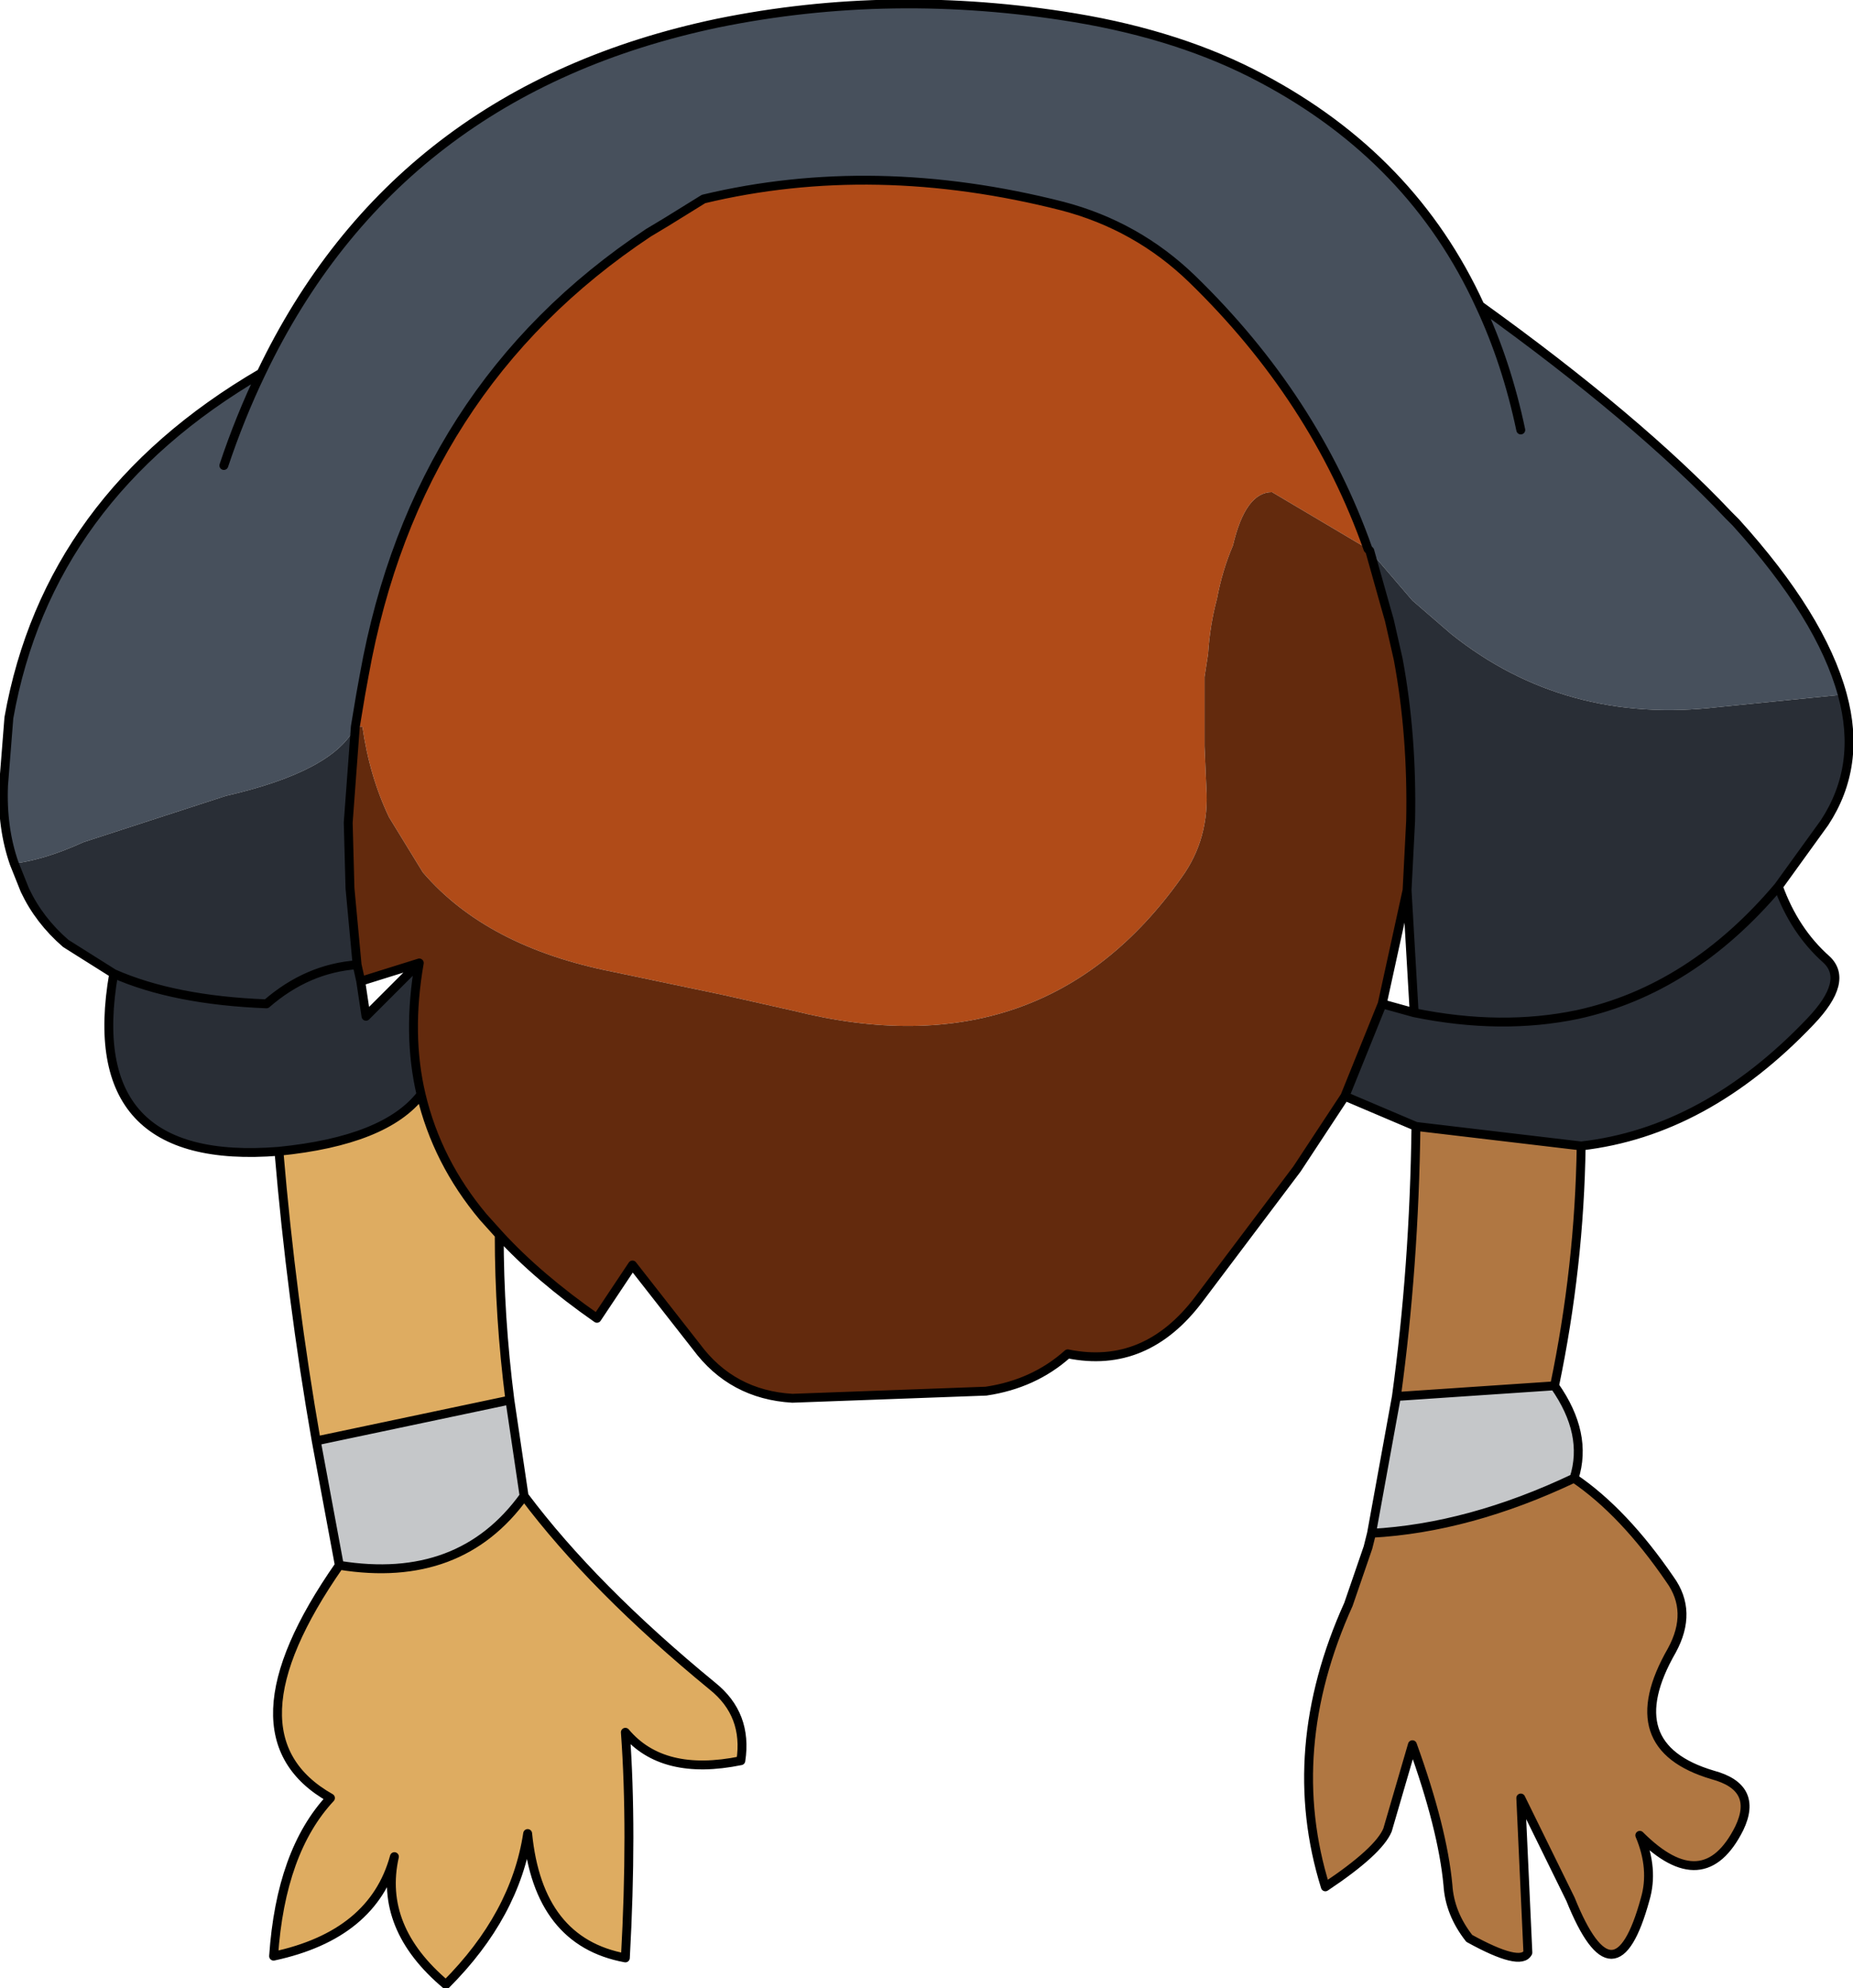<?xml version="1.0" encoding="UTF-8" standalone="no"?>
<svg xmlns:xlink="http://www.w3.org/1999/xlink" height="55.95px" width="52.15px" xmlns="http://www.w3.org/2000/svg">
  <g transform="matrix(1.0, 0.0, 0.0, 1.0, 6.3, -44.9)">
    <path d="M3.7 65.35 L3.75 65.05 3.85 64.45 3.95 63.9 Q5.4 55.8 11.95 51.45 L12.45 51.15 13.5 50.5 Q18.3 49.35 23.6 50.7 25.7 51.25 27.25 52.75 30.7 56.1 32.2 60.35 L29.5 58.75 Q28.75 58.75 28.4 60.25 28.1 60.95 27.95 61.75 27.75 62.5 27.7 63.3 L27.6 63.95 27.6 65.9 27.65 67.05 Q27.75 68.5 26.95 69.6 23.05 75.1 16.05 73.35 L14.05 72.9 10.95 72.25 Q7.4 71.55 5.6 69.45 L4.65 67.9 Q4.1 66.75 3.9 65.35 L3.7 65.35 M3.75 72.05 L3.9 72.5 3.85 72.5 3.75 72.05" fill="#b04b18" fill-rule="evenodd" stroke="none"/>
    <path d="M-5.9 69.2 Q-6.25 68.2 -6.2 67.0 L-6.05 65.1 Q-4.95 58.9 1.05 55.4 4.85 47.45 13.9 45.55 18.8 44.55 23.95 45.4 26.95 45.9 29.2 47.1 33.45 49.35 35.35 53.5 39.8 56.7 42.35 59.4 L42.55 59.6 Q44.95 62.25 45.55 64.45 L42.05 64.8 Q37.75 65.3 34.55 62.75 L33.45 61.8 32.25 60.4 32.2 60.35 Q30.7 56.1 27.25 52.75 25.7 51.25 23.6 50.7 18.3 49.35 13.5 50.5 L12.45 51.15 11.95 51.45 Q5.4 55.8 3.95 63.9 L3.85 64.45 3.75 65.05 3.7 65.35 Q3.1 66.6 0.05 67.3 L-3.95 68.6 Q-5.05 69.1 -5.9 69.2 M36.5 57.0 Q36.1 55.1 35.35 53.5 36.1 55.1 36.5 57.0 M1.05 55.4 Q0.45 56.65 0.0 58.0 0.45 56.65 1.05 55.4" fill="#47505c" fill-rule="evenodd" stroke="none"/>
    <path d="M7.75 79.65 Q7.75 81.95 8.05 84.3 L2.6 85.45 Q1.9 81.45 1.55 77.3 4.55 77.0 5.55 75.7 6.0 77.6 7.3 79.15 L7.75 79.65 M8.45 87.0 Q10.4 89.6 13.75 92.35 14.75 93.15 14.55 94.45 12.35 94.9 11.3 93.65 11.5 96.4 11.3 100.0 8.85 99.55 8.55 96.5 8.2 98.8 6.25 100.75 4.35 99.15 4.8 97.15 4.2 99.35 1.4 99.95 1.6 97.0 3.0 95.5 -0.1 93.75 3.25 88.95 6.65 89.5 8.45 87.0" fill="#deac61" fill-rule="evenodd" stroke="none"/>
    <path d="M37.45 83.9 Q38.4 85.25 38.0 86.5 35.05 87.9 32.3 88.05 L33.0 84.2 37.45 83.9 M8.05 84.3 L8.45 87.0 Q6.65 89.5 3.25 88.95 L2.6 85.45 8.05 84.3" fill="#c5c7c9" fill-rule="evenodd" stroke="none"/>
    <path d="M31.55 75.75 L30.2 77.8 27.45 81.45 Q25.95 83.45 23.75 83.0 22.8 83.85 21.45 84.05 L16.0 84.25 Q14.3 84.15 13.3 82.8 L11.5 80.5 10.5 82.0 Q8.85 80.85 7.75 79.65 L7.3 79.15 Q6.0 77.6 5.55 75.7 5.15 74.0 5.5 72.0 L3.9 72.5 3.75 72.05 3.55 69.9 3.5 68.05 3.7 65.35 3.9 65.35 Q4.1 66.75 4.65 67.9 L5.6 69.45 Q7.4 71.55 10.95 72.25 L14.05 72.9 16.05 73.35 Q23.05 75.1 26.95 69.6 27.75 68.5 27.65 67.05 L27.6 65.9 27.6 63.95 27.7 63.3 Q27.75 62.5 27.95 61.75 28.1 60.95 28.4 60.25 28.75 58.75 29.5 58.75 L32.2 60.35 32.25 60.4 32.7 62.0 32.8 62.35 33.05 63.45 Q33.45 65.6 33.4 68.0 L33.3 69.95 32.6 73.15 31.55 75.75" fill="#632a0d" fill-rule="evenodd" stroke="none"/>
    <path d="M45.55 64.45 Q46.1 66.45 45.05 68.05 L43.75 69.85 Q44.2 71.1 45.1 71.9 45.75 72.5 44.65 73.65 41.7 76.75 38.2 77.15 L33.55 76.6 31.55 75.75 32.6 73.15 33.5 73.4 33.3 69.95 33.4 68.0 Q33.45 65.6 33.05 63.45 L32.8 62.35 32.7 62.0 32.25 60.4 33.45 61.8 34.55 62.75 Q37.75 65.3 42.05 64.8 L45.55 64.45 M1.55 77.3 Q-4.05 77.75 -3.1 72.3 L-4.45 71.45 Q-5.2 70.8 -5.6 69.95 L-5.9 69.2 Q-5.05 69.1 -3.95 68.6 L0.05 67.3 Q3.1 66.6 3.7 65.35 L3.5 68.05 3.55 69.9 3.75 72.05 Q2.35 72.15 1.2 73.15 -1.4 73.05 -3.1 72.3 -1.4 73.05 1.2 73.15 2.35 72.15 3.75 72.05 L3.85 72.5 4.0 73.5 5.5 72.0 Q5.15 74.0 5.55 75.7 4.55 77.0 1.55 77.3 M33.5 73.4 Q35.95 73.9 38.1 73.45 41.3 72.75 43.75 69.85 41.3 72.75 38.1 73.45 35.95 73.9 33.5 73.4" fill="#292e36" fill-rule="evenodd" stroke="none"/>
    <path d="M38.2 77.15 Q38.15 80.55 37.45 83.9 L33.0 84.2 Q33.5 80.55 33.55 76.6 L38.2 77.15 M38.0 86.5 Q39.4 87.45 40.7 89.35 41.35 90.25 40.75 91.35 39.2 94.05 41.9 94.85 43.2 95.2 42.65 96.35 41.65 98.35 39.85 96.55 40.25 97.5 40.0 98.35 39.15 101.45 37.9 98.35 L36.5 95.5 36.7 99.85 Q36.5 100.25 35.05 99.45 34.5 98.75 34.45 97.95 34.3 96.35 33.45 94.0 L32.75 96.4 Q32.5 97.0 31.0 98.0 29.8 94.15 31.65 90.05 L32.2 88.45 32.3 88.05 Q35.05 87.9 38.0 86.5" fill="#b07742" fill-rule="evenodd" stroke="none"/>
    <path d="M-5.9 69.2 Q-6.25 68.2 -6.2 67.0 L-6.05 65.1 Q-4.95 58.9 1.05 55.4 4.85 47.45 13.9 45.55 18.8 44.55 23.95 45.4 26.95 45.9 29.2 47.1 33.45 49.35 35.35 53.5 39.8 56.7 42.35 59.4 L42.55 59.6 Q44.95 62.25 45.55 64.45 46.1 66.45 45.05 68.05 L43.75 69.85 Q44.2 71.1 45.1 71.9 45.75 72.5 44.65 73.65 41.7 76.75 38.2 77.15 38.15 80.55 37.45 83.9 38.4 85.25 38.0 86.5 39.4 87.45 40.7 89.35 41.35 90.25 40.75 91.35 39.2 94.05 41.9 94.85 43.2 95.2 42.65 96.35 41.65 98.35 39.85 96.55 40.25 97.5 40.0 98.35 39.15 101.45 37.9 98.35 L36.5 95.5 36.7 99.85 Q36.5 100.25 35.05 99.45 34.5 98.75 34.45 97.95 34.3 96.35 33.45 94.0 L32.75 96.4 Q32.5 97.0 31.0 98.0 29.8 94.15 31.65 90.05 L32.2 88.45 32.3 88.05 33.0 84.2 Q33.5 80.55 33.55 76.6 L31.55 75.75 30.2 77.8 27.45 81.45 Q25.95 83.45 23.75 83.0 22.8 83.85 21.45 84.05 L16.0 84.25 Q14.3 84.15 13.3 82.8 L11.5 80.5 10.5 82.0 Q8.85 80.85 7.75 79.65 7.75 81.95 8.05 84.3 L8.45 87.0 Q10.4 89.6 13.75 92.35 14.75 93.15 14.55 94.45 12.35 94.9 11.3 93.65 11.5 96.4 11.3 100.0 8.85 99.55 8.55 96.5 8.2 98.8 6.25 100.75 4.35 99.15 4.8 97.15 4.2 99.35 1.4 99.95 1.6 97.0 3.0 95.5 -0.1 93.75 3.25 88.95 L2.6 85.45 Q1.9 81.45 1.55 77.3 -4.05 77.75 -3.1 72.3 L-4.45 71.45 Q-5.2 70.8 -5.6 69.95 L-5.9 69.2 M3.7 65.35 L3.75 65.05 3.85 64.45 3.95 63.9 Q5.4 55.8 11.95 51.45 L12.45 51.15 13.5 50.5 Q18.3 49.35 23.6 50.7 25.7 51.25 27.25 52.75 30.7 56.1 32.2 60.35 L32.25 60.4 32.7 62.0 32.8 62.35 33.05 63.45 Q33.45 65.6 33.4 68.0 L33.3 69.95 32.6 73.15 31.55 75.75 M35.35 53.5 Q36.1 55.1 36.5 57.0 M3.7 65.35 L3.5 68.05 3.55 69.9 3.75 72.05 Q2.35 72.15 1.2 73.15 -1.4 73.05 -3.1 72.3 M3.9 72.5 L5.5 72.0 Q5.15 74.0 5.55 75.7 6.0 77.6 7.3 79.15 L7.75 79.65 M32.6 73.15 L33.5 73.4 33.3 69.95 M43.75 69.85 Q41.3 72.75 38.1 73.45 35.95 73.9 33.5 73.4 M0.0 58.0 Q0.45 56.65 1.05 55.4 M3.85 72.5 L3.9 72.5 M3.85 72.5 L4.0 73.5 5.5 72.0 M3.75 72.05 L3.85 72.5 M8.05 84.3 L2.6 85.45 M5.55 75.7 Q4.55 77.0 1.55 77.3 M3.25 88.95 Q6.65 89.5 8.45 87.0 M38.2 77.15 L33.55 76.6 M37.45 83.9 L33.0 84.2 M38.0 86.5 Q35.05 87.9 32.3 88.05" fill="none" stroke="#000000" stroke-linecap="round" stroke-linejoin="round" stroke-width="0.25"/>
  </g>
</svg>
